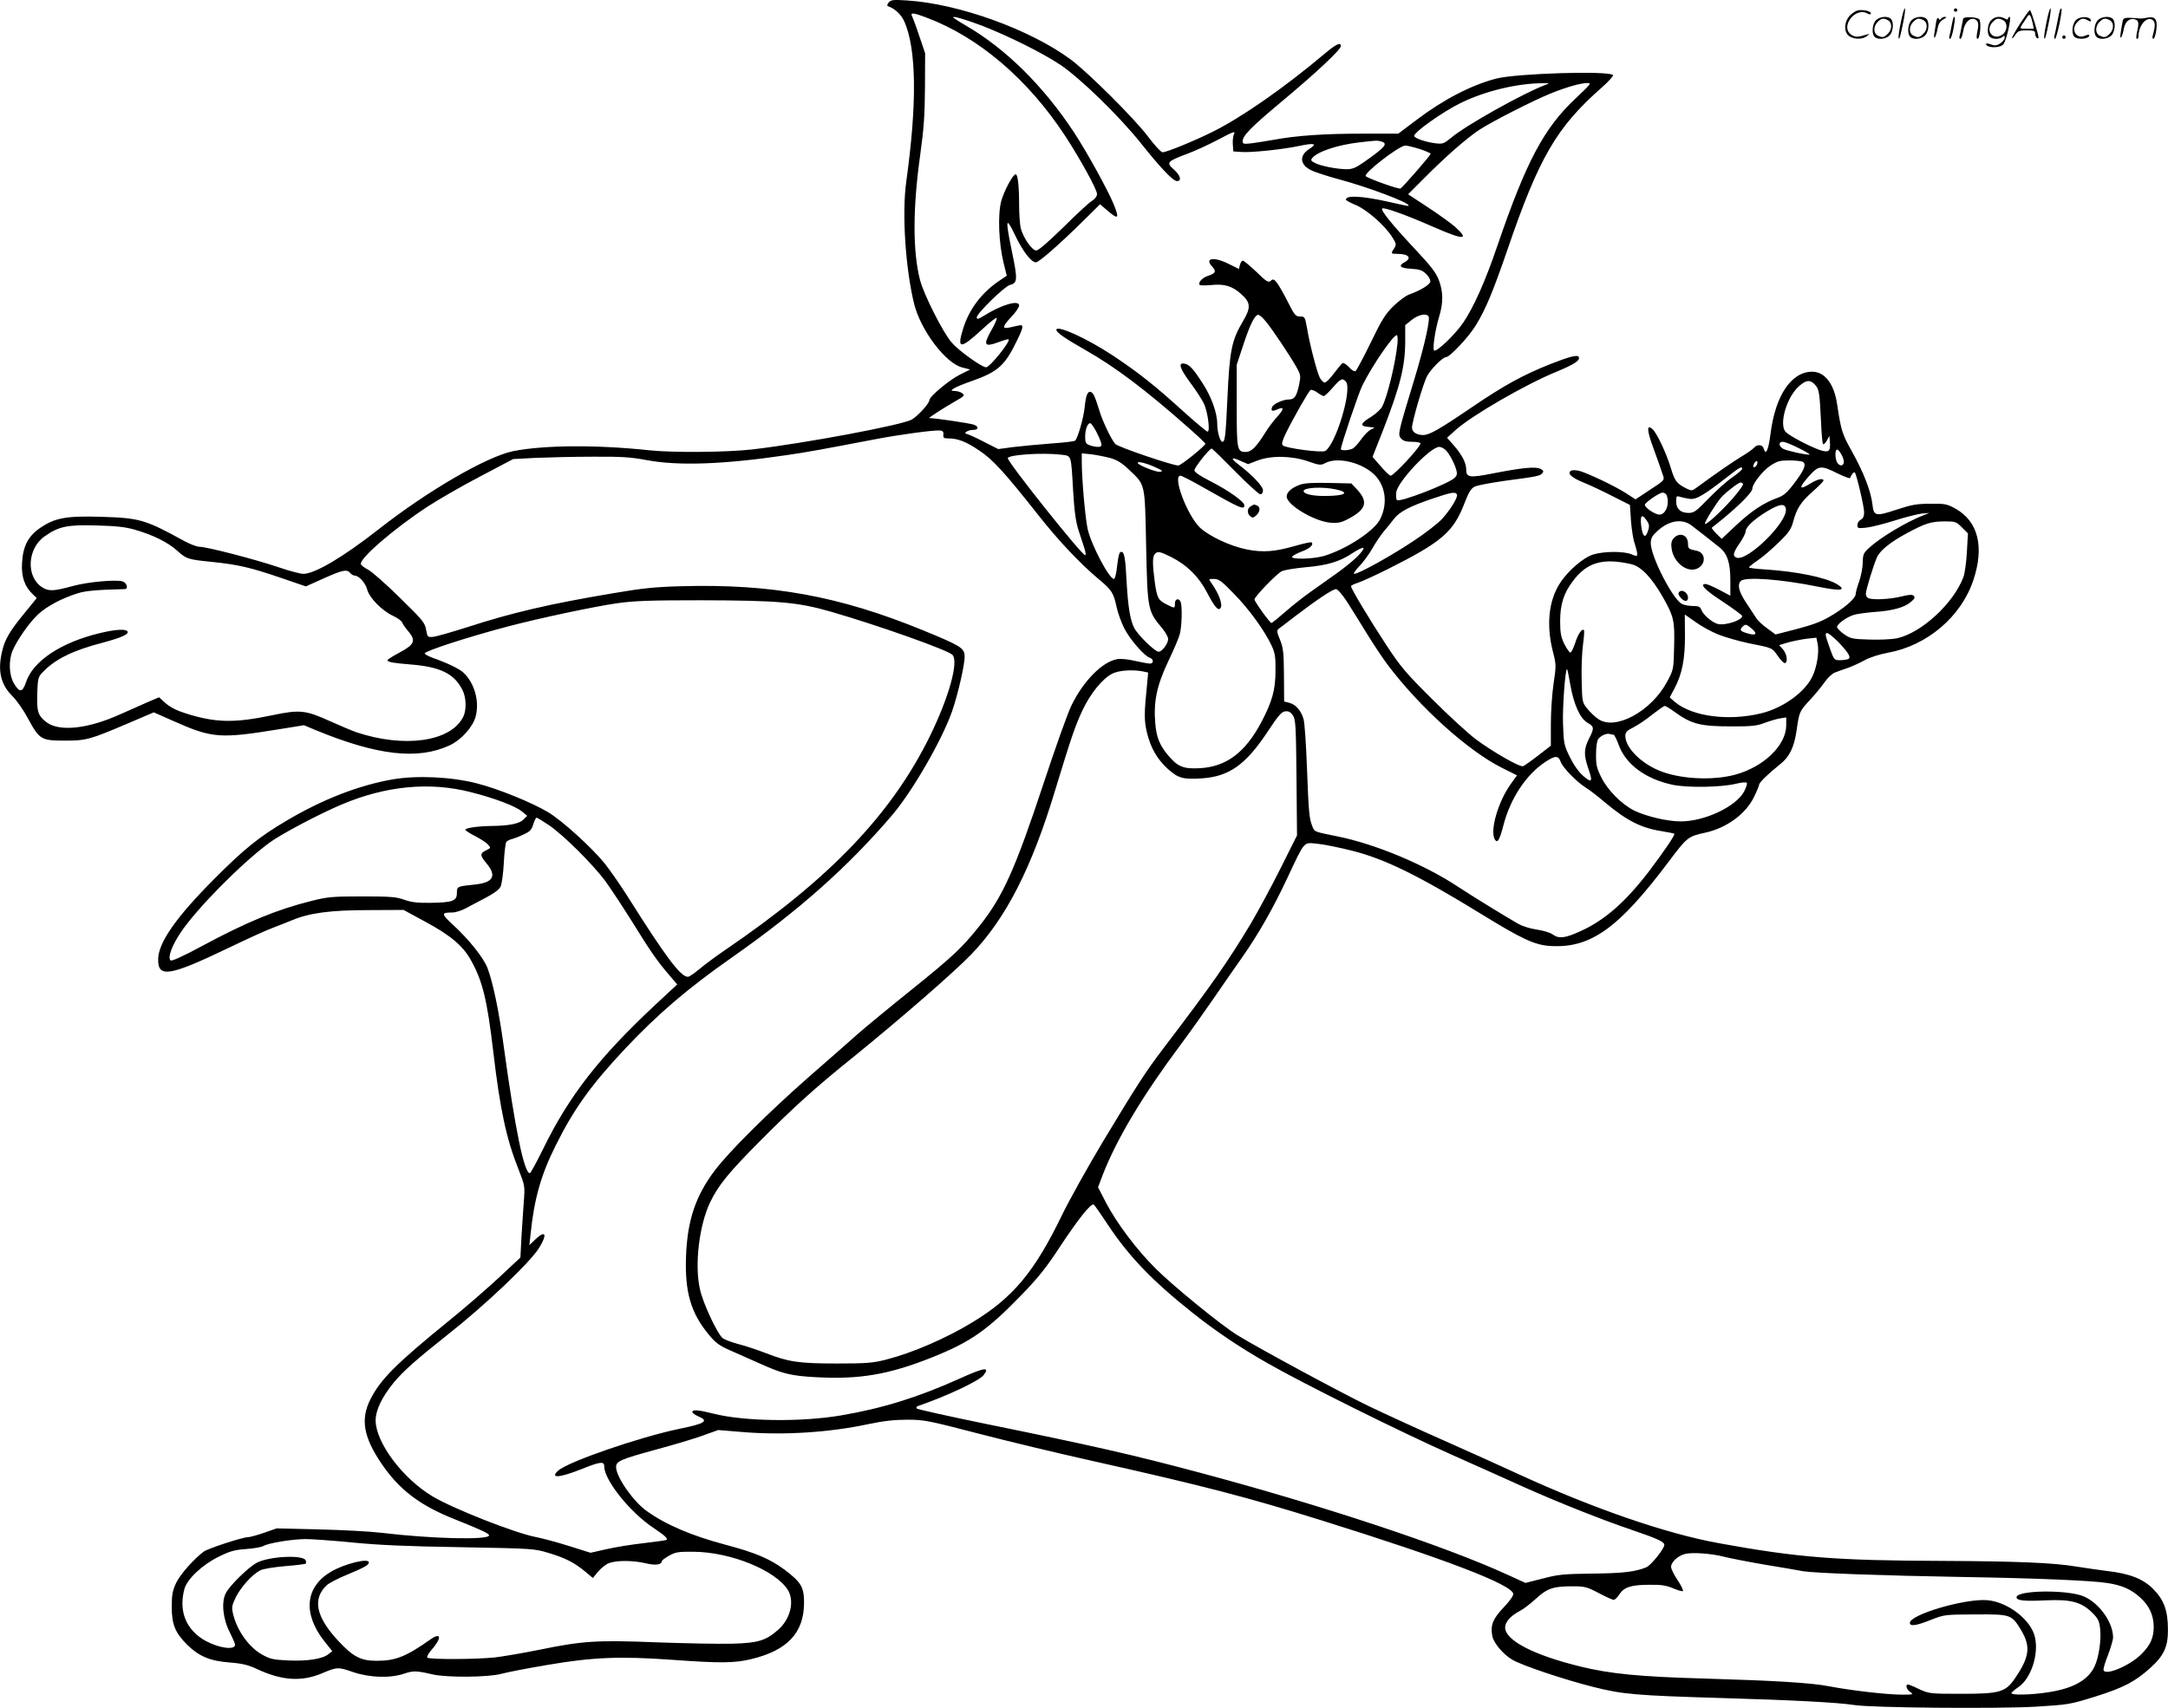 <svg version="1.0" xmlns="http://www.w3.org/2000/svg"
  viewBox="0 0 1280.251 1008.751"
 preserveAspectRatio="xMidYMid meet">
<g transform="translate(-0.191,1008.951) scale(0.1,-0.1)"
fill="#000000" stroke="none">
<path d="M5250 10075 c-9 -11 -11 -20 -5 -22 40 -13 79 -49 97 -90 72 -163 76
-482 12 -943 -27 -189 -5 -517 46 -725 39 -157 186 -351 284 -376 l47 -12 -60
-30 c-63 -31 -181 -130 -181 -151 0 -19 -66 -92 -103 -114 -51 -32 -633 -141
-942 -177 -147 -17 -473 -20 -610 -5 -308 33 -619 31 -802 -5 -156 -32 -502
-232 -793 -460 -210 -165 -379 -265 -447 -265 -18 0 -85 18 -149 40 -133 45
-421 120 -464 120 -16 0 -57 16 -92 35 -229 126 -262 135 -488 142 -207 6
-273 -6 -360 -65 -72 -49 -103 -109 -108 -209 -5 -80 16 -139 63 -183 l24 -23
-70 -86 c-89 -108 -119 -158 -135 -230 -27 -113 -8 -194 60 -262 25 -24 67
-84 93 -133 68 -125 78 -131 216 -131 129 0 147 5 375 102 l152 65 113 -50
c234 -104 276 -107 638 -48 l136 22 69 -29 c364 -150 604 -177 791 -90 67 31
136 107 153 168 25 89 -5 200 -72 262 -23 22 -93 56 -181 87 -26 10 -47 21
-47 26 0 14 251 96 490 159 185 49 515 119 650 138 102 14 192 17 490 17 461
-1 574 -11 774 -69 282 -82 684 -225 712 -253 39 -39 -21 -254 -136 -487 -227
-458 -589 -836 -1202 -1254 -59 -40 -130 -93 -158 -117 -29 -24 -58 -44 -66
-44 -43 0 -130 116 -355 473 -41 65 -102 153 -135 195 -74 92 -250 253 -335
304 -93 56 -291 137 -419 170 -150 39 -355 49 -500 24 -200 -35 -414 -118
-628 -245 -159 -94 -248 -165 -427 -345 -222 -223 -327 -373 -329 -470 -3
-114 64 -104 416 65 114 55 231 108 260 118 29 11 80 31 114 45 103 43 225 60
454 60 l205 1 129 -70 c150 -81 223 -143 270 -229 68 -122 95 -233 131 -541
40 -339 77 -512 148 -690 39 -100 39 -100 32 -195 -4 -52 -10 -147 -14 -211
l-6 -117 -125 -117 c-69 -64 -201 -179 -295 -255 -314 -255 -407 -348 -467
-468 -57 -115 -40 -218 63 -372 107 -159 228 -252 441 -336 152 -61 198 -82
198 -93 0 -29 -345 -20 -635 15 -66 8 -232 17 -370 20 l-250 6 -74 -26 c-41
-14 -84 -26 -96 -26 -31 0 -236 -67 -260 -85 -61 -46 -140 -136 -163 -185 -21
-45 -26 -70 -26 -140 0 -104 19 -153 90 -224 70 -69 134 -97 252 -106 77 -6
111 -15 162 -39 146 -68 262 -76 383 -25 90 38 95 38 182 8 100 -34 221 -38
303 -10 54 18 73 18 167 -4 85 -20 329 -18 407 3 37 10 161 34 275 53 263 45
424 52 732 30 292 -21 368 -20 469 4 214 51 312 156 312 334 0 91 -17 120
-115 194 -86 64 -173 101 -347 147 -206 55 -355 119 -469 201 -79 57 -179 201
-179 258 0 35 25 46 241 105 101 27 224 64 273 82 l89 32 159 -13 c234 -18
500 -1 728 48 91 19 154 26 230 26 99 0 124 -5 420 -82 173 -45 477 -118 675
-162 657 -147 917 -215 1352 -351 727 -227 1121 -378 1131 -433 2 -11 -20 -42
-56 -80 -64 -67 -80 -106 -68 -169 8 -42 65 -110 119 -141 58 -34 308 -118
480 -161 170 -43 250 -50 757 -65 412 -12 684 -26 780 -41 103 -17 848 -23
1074 -10 193 12 201 13 352 60 168 53 234 88 324 169 80 72 105 125 104 227 0
112 -24 176 -88 240 -60 60 -140 91 -276 106 -47 6 -128 18 -180 26 -131 22
-349 31 -785 33 -634 2 -859 20 -1325 105 -309 56 -741 205 -1180 407 -102 47
-304 138 -448 202 -145 64 -343 155 -439 201 -167 81 -636 334 -772 417 -94
57 -386 295 -486 396 -112 111 -229 268 -291 386 l-48 93 28 74 c82 210 233
464 456 763 54 72 142 196 197 276 55 80 131 190 170 245 93 132 181 285 269
473 103 219 92 206 174 198 37 -3 130 -22 205 -41 194 -48 398 -149 767 -376
239 -147 314 -182 407 -187 236 -14 402 105 699 501 106 141 112 146 212 168
129 28 243 112 291 214 16 33 29 65 29 70 0 12 53 64 122 119 57 44 84 100 99
200 16 112 17 114 77 179 32 34 72 83 89 108 18 25 45 51 60 56 15 6 51 19 78
28 28 10 73 31 100 46 29 16 86 34 135 43 232 42 433 213 505 429 66 198 28
348 -107 423 -49 27 -61 29 -148 28 -79 0 -111 -6 -193 -33 -130 -43 -140 -41
-148 29 -9 79 -52 189 -120 311 -59 106 -65 123 -89 284 -18 119 -74 190 -148
189 -123 -1 -217 -142 -245 -368 -12 -95 -28 -130 -40 -86 -6 24 -39 27 -57 5
-7 -8 -40 -32 -74 -52 -53 -32 -160 -106 -263 -182 -30 -22 -31 -22 -64 -6
-56 28 -68 45 -90 119 -27 89 -82 206 -108 230 -36 33 -35 -4 4 -110 20 -54
43 -119 51 -144 17 -51 27 -39 -88 -115 l-68 -45 -57 37 c-66 42 -221 116
-274 131 -21 5 -42 6 -50 1 -25 -15 3 -41 75 -70 37 -15 114 -51 170 -80 l103
-52 6 -92 c4 -51 13 -112 22 -136 8 -24 15 -52 15 -61 0 -15 -3 -16 -35 -2
-45 18 -158 18 -223 -1 -60 -18 -153 -98 -200 -173 -65 -102 -79 -243 -41
-397 21 -81 21 -87 5 -194 -9 -60 -16 -167 -16 -238 l0 -128 -75 -58 c-41 -32
-81 -60 -89 -63 -19 -7 -178 84 -279 159 -45 34 -161 140 -258 237 -156 155
-187 192 -271 320 -101 154 -208 332 -208 347 0 4 19 14 43 21 23 8 100 43
172 79 323 162 390 220 456 393 24 62 37 84 59 95 15 8 97 23 181 35 189 25
205 28 219 45 9 11 6 16 -11 25 -27 15 -109 7 -282 -27 -139 -27 -157 -24
-157 24 0 38 -24 84 -70 138 l-43 49 51 46 c98 87 410 268 598 345 104 43 140
67 128 87 -8 13 -55 1 -167 -43 -163 -65 -274 -126 -462 -254 -199 -135 -252
-165 -290 -165 -38 0 -65 18 -65 43 0 35 65 258 88 303 21 41 93 114 113 114
22 0 132 117 174 185 58 93 102 198 187 445 187 548 291 727 558 962 41 36 71
70 67 74 -26 27 -572 10 -691 -21 -147 -39 -308 -122 -467 -242 l-110 -83
-212 0 c-222 0 -387 -11 -522 -36 -44 -8 -104 -17 -132 -21 -47 -5 -53 -4 -53
12 0 33 48 82 232 236 203 169 348 306 348 326 0 25 -27 13 -95 -44 -237 -200
-488 -375 -660 -461 -113 -56 -274 -122 -298 -122 -9 0 -48 42 -86 93 -78 104
-351 376 -455 454 -240 178 -663 331 -971 350 -79 5 -92 3 -105 -12z m222 -89
c310 -116 602 -366 821 -701 90 -138 187 -315 187 -341 0 -14 -12 -30 -31 -42
-17 -10 -93 -80 -169 -156 -90 -88 -146 -136 -159 -136 -24 0 -75 72 -91 130
-5 19 -10 82 -10 140 0 112 -8 180 -20 180 -17 0 -70 -100 -86 -160 -21 -81
-14 -247 14 -362 l19 -77 -53 -36 c-99 -69 -171 -166 -205 -278 -38 -122 -16
-122 116 0 44 41 81 70 83 64 2 -6 -13 -40 -34 -76 -47 -84 -39 -97 43 -67 31
12 59 20 61 17 12 -12 -111 -165 -133 -165 -25 0 -162 98 -203 146 -51 58
-165 284 -187 369 -44 170 -43 427 1 740 21 152 27 231 28 395 l1 205 -34 100
c-18 55 -38 108 -43 118 -12 24 7 22 84 -7z m328 -48 c155 -60 358 -161 463
-231 118 -79 348 -303 475 -462 117 -147 191 -225 214 -225 30 0 21 34 -19 69
-45 40 -40 47 77 91 47 17 131 56 188 86 82 44 101 51 92 34 -6 -11 -10 -40
-8 -63 l3 -42 45 -3 c57 -5 239 14 336 34 99 21 118 16 68 -16 -64 -41 -56
-97 19 -130 23 -10 94 -33 157 -50 169 -45 410 -136 410 -154 0 -5 0 -5 -125
23 -155 34 -245 38 -245 11 0 -4 25 -18 57 -31 64 -26 171 -119 215 -188 26
-41 27 -46 13 -68 -21 -31 -20 -33 19 -33 67 0 88 -25 41 -50 -39 -21 -24 -35
41 -38 48 -3 64 -8 87 -30 16 -15 27 -35 25 -46 -3 -19 -58 -52 -127 -77 -19
-7 -60 -38 -91 -68 -48 -47 -69 -81 -134 -216 -43 -88 -83 -163 -89 -167 -7
-4 -23 5 -39 23 -16 17 -33 27 -38 24 -6 -4 -28 -31 -51 -61 -22 -30 -46 -54
-54 -54 -8 0 -21 13 -29 28 -17 33 -60 197 -76 295 -12 65 -13 67 -41 67 -26
0 -33 8 -73 88 -24 48 -53 98 -64 112 -17 21 -22 23 -36 11 -14 -12 -25 -6
-85 53 -38 36 -74 66 -80 66 -6 0 -13 -11 -17 -25 l-6 -24 -59 29 c-88 45
-147 36 -99 -15 26 -28 21 -40 -25 -55 -34 -11 -61 -41 -48 -54 4 -3 34 -3 68
0 77 8 124 -6 176 -53 57 -51 59 -80 11 -161 -67 -113 -79 -171 -92 -457 -10
-219 -14 -255 -29 -255 -14 0 -31 58 -31 105 0 67 -35 163 -89 245 -54 83 -76
107 -106 112 -37 6 -26 -29 36 -113 34 -45 71 -103 82 -127 22 -51 36 -162 20
-162 -6 0 -68 52 -138 115 -174 158 -267 232 -422 335 -151 100 -333 183 -333
151 0 -15 53 -52 175 -121 172 -98 347 -229 603 -455 56 -49 102 -93 102 -96
0 -13 -144 -129 -160 -129 -35 0 -357 110 -372 127 -24 27 -74 132 -93 194
-27 87 -36 107 -51 113 -19 7 -30 -19 -37 -91 -6 -61 -40 -180 -56 -196 -5 -5
-69 -12 -142 -17 -74 -6 -174 -15 -223 -21 l-89 -12 -81 41 c-44 23 -90 44
-101 47 -16 5 -17 8 -5 15 8 6 25 10 37 10 34 0 37 19 6 31 -21 8 -228 39
-263 39 -9 0 81 58 149 97 58 33 62 37 45 50 -10 7 -29 13 -43 13 -24 1 -25 2
-8 14 10 8 59 28 108 45 153 54 195 91 265 236 41 83 43 99 12 92 -13 -3 -38
-8 -55 -12 -46 -10 -42 6 12 64 25 26 45 56 45 66 0 35 -103 5 -207 -60 -36
-22 -43 -23 -43 -10 0 23 164 183 195 191 45 11 47 31 15 186 -42 203 -40 225
14 113 45 -96 97 -165 125 -165 18 0 136 103 283 248 l96 95 43 -37 c67 -57
73 -49 35 43 -40 93 -153 297 -230 416 -181 275 -404 496 -638 632 -43 25 -78
48 -78 50 0 9 69 -11 170 -49z m3325 -351 c-131 -50 -462 -235 -551 -309 -45
-37 -52 -40 -94 -35 -59 7 -122 29 -127 43 -6 19 165 141 272 194 144 71 333
117 485 118 44 0 45 0 15 -11z m182 -78 c-187 -175 -292 -372 -462 -869 -72
-212 -140 -364 -203 -457 -49 -72 -162 -179 -172 -163 -9 15 7 121 30 198 25
82 25 147 -1 216 -16 43 -45 82 -140 183 -136 145 -205 230 -195 241 10 9 139
-37 303 -109 180 -79 216 -79 126 2 -27 23 -99 75 -162 116 l-114 75 99 99
c120 121 245 231 322 282 73 48 324 176 427 217 94 37 169 58 209 59 28 1 23
-5 -67 -90z m-1149 -255 c43 -12 25 -33 -103 -123 -46 -32 -67 -41 -100 -41
-57 0 -154 19 -188 37 -24 12 -26 17 -16 29 32 39 151 78 281 93 100 11 100
12 126 5z m226 -44 c36 -12 66 -25 66 -29 0 -9 -162 -195 -178 -205 -9 -6
-191 59 -205 73 -16 16 198 181 234 181 9 0 47 -9 83 -20z m-908 -1018 c40
-48 143 -203 180 -268 28 -50 28 -54 17 -109 -15 -67 -27 -85 -60 -85 -34 0
-92 -26 -99 -45 -9 -23 0 -27 30 -14 42 19 42 3 0 -43 -22 -24 -55 -68 -73
-98 -50 -80 -80 -110 -112 -110 -52 0 -54 12 -54 274 l0 241 38 115 c40 122
69 180 89 180 7 0 27 -17 44 -38z m964 19 c0 -48 -36 -198 -91 -378 -92 -303
-94 -311 -73 -334 12 -14 31 -19 66 -19 26 0 48 -4 48 -10 0 -20 -157 -190
-176 -190 -6 0 -33 25 -59 56 l-48 55 62 157 c102 263 131 379 131 527 l0 94
37 30 c45 37 103 44 103 12z m-186 -153 c-12 -116 -59 -310 -90 -370 -8 -16
-37 -42 -63 -59 -67 -40 -71 -57 -18 -61 41 -4 42 -4 15 -15 -14 -7 -40 -32
-57 -57 -18 -25 -40 -50 -51 -56 -21 -11 -70 -14 -70 -3 0 21 106 336 128 378
60 120 181 295 202 295 5 0 7 -24 4 -52z m-304 -223 c38 -46 -59 -369 -122
-409 -20 -12 -234 16 -251 33 -8 8 -3 27 17 69 44 91 136 251 147 258 6 3 24
-3 40 -15 15 -11 33 -21 38 -21 5 0 29 22 53 50 46 53 58 59 78 35z m2769 -17
c25 -26 28 -46 36 -212 3 -71 8 -133 12 -139 3 -5 13 3 22 19 l16 29 3 -39 c4
-52 -7 -61 -55 -46 -61 20 -186 86 -207 109 -40 45 7 207 80 270 41 37 66 39
93 9z m-4245 -275 c40 -80 41 -93 12 -93 -13 0 -36 4 -50 10 -22 8 -26 16 -26
50 0 43 14 80 30 80 5 0 20 -21 34 -47z m-901 -20 c-2 -20 2 -23 30 -23 55 0
104 -19 181 -71 81 -54 148 -127 351 -384 118 -150 249 -288 358 -379 73 -60
85 -80 102 -159 7 -35 28 -93 45 -127 33 -66 119 -165 151 -175 24 -8 25 -35
2 -35 -10 0 -50 7 -89 16 -42 10 -85 14 -106 10 -87 -16 -197 -127 -268 -271
-22 -44 -95 -249 -163 -455 -170 -514 -242 -674 -379 -847 -106 -133 -156
-180 -403 -379 -132 -106 -274 -223 -317 -261 -42 -37 -174 -154 -295 -259
-234 -206 -466 -436 -551 -549 -113 -150 -161 -294 -169 -505 -8 -211 28 -335
134 -463 39 -48 62 -65 123 -92 41 -18 121 -54 178 -79 135 -61 185 -73 333
-81 255 -14 428 15 682 116 231 92 329 161 534 373 95 98 145 160 227 286 107
162 181 254 197 245 4 -3 41 -56 82 -118 125 -188 262 -332 503 -523 134 -107
282 -206 444 -298 214 -122 779 -403 1085 -539 154 -69 350 -156 435 -195 205
-91 451 -189 631 -250 152 -52 189 -69 189 -88 0 -22 -80 -122 -107 -132 -66
-27 -139 -35 -318 -37 -170 -2 -201 -5 -292 -29 l-103 -26 -112 51 c-371 170
-1098 410 -1818 602 -390 104 -618 156 -1265 288 -214 44 -394 84 -399 89 -6
6 -2 12 10 16 166 57 357 147 384 181 40 51 5 46 -141 -20 -243 -110 -459
-177 -703 -218 -237 -40 -572 -35 -752 11 -86 22 -124 25 -124 9 0 -5 16 -17
35 -25 65 -27 42 -43 -112 -74 -235 -49 -657 -194 -715 -247 -51 -46 6 -43
132 7 117 47 140 50 140 18 0 -81 153 -272 292 -364 66 -44 84 -61 76 -70 -3
-2 -63 -11 -134 -19 -71 -8 -171 -24 -222 -36 l-93 -21 -127 40 c-70 22 -156
45 -191 52 -119 21 -488 166 -613 240 -178 106 -337 318 -338 450 0 60 37 137
106 222 56 68 136 139 318 283 220 173 482 422 539 510 53 84 42 113 -21 53
l-34 -33 7 65 c21 207 62 353 150 527 106 213 209 356 407 567 195 207 370
357 633 541 395 277 688 538 946 841 119 140 291 438 352 609 36 103 79 291
75 333 -4 45 -25 58 -244 148 -495 203 -896 276 -1429 261 -154 -4 -230 -12
-400 -41 -376 -63 -600 -115 -867 -202 -92 -29 -182 -55 -199 -56 -32 -3 -33
-1 -41 42 -7 41 -19 57 -156 190 -81 80 -165 154 -187 165 -21 11 -40 25 -42
32 -11 32 194 209 392 339 61 40 199 120 308 177 l199 105 131 7 c73 3 224 7
337 7 171 1 224 -2 320 -20 186 -35 452 -26 825 29 131 19 205 33 530 95 142
27 335 53 375 51 20 -2 24 -7 23 -24z m5048 -79 c39 -19 69 -37 67 -39 -6 -6
-132 21 -155 33 -29 16 -30 42 -3 42 11 0 52 -16 91 -36z m-2081 -14 c22 -22
54 -83 63 -121 5 -18 1 -31 -11 -42 -41 -37 -327 -147 -341 -131 -5 5 -6 26
-4 46 9 64 202 268 254 268 11 0 28 -9 39 -20z m-1244 -125 c73 -74 140 -135
148 -135 10 0 16 9 16 24 0 23 -63 90 -142 150 -51 39 -48 49 8 24 l46 -20 55
21 c81 31 201 29 298 -4 69 -24 76 -25 104 -10 69 35 200 7 279 -60 75 -65 93
-176 43 -274 -36 -69 -200 -176 -330 -215 -64 -19 -195 -22 -189 -5 2 6 28 20
57 31 48 18 72 40 58 54 -3 3 -45 -6 -94 -20 -121 -35 -191 -41 -288 -22 -97
19 -226 80 -278 130 -76 75 -163 306 -114 306 7 0 69 -32 137 -71 215 -122
240 -133 240 -104 0 21 -92 87 -200 142 -63 32 -95 54 -95 65 0 16 89 128 102
128 4 0 66 -61 139 -135z m3594 58 c0 -28 -25 -30 -40 -4 -11 22 -13 64 -3 74
10 10 43 -44 43 -70z m-4622 41 c63 -8 58 5 71 -214 7 -121 16 -182 31 -230
12 -36 28 -84 35 -107 8 -24 10 -43 5 -43 -20 0 -463 556 -457 574 7 20 205
33 315 20z m291 -20 c39 -11 68 -29 107 -66 101 -96 96 -74 104 -452 8 -381 9
-385 97 -490 18 -22 33 -49 33 -61 0 -27 -36 -75 -56 -75 -22 0 -123 99 -144
140 -24 46 -37 127 -45 270 -7 143 -14 180 -31 180 -13 0 -17 -15 -29 -112 -4
-27 -10 -48 -15 -48 -28 0 -134 201 -155 294 -14 61 -35 294 -35 400 l0 48 58
-6 c31 -4 81 -14 111 -22z m3818 -39 c-4 -8 -11 -15 -17 -15 -7 0 -7 6 0 21
13 23 26 19 17 -6z m272 16 c21 -14 7 -49 -52 -126 -43 -57 -62 -73 -101 -87
-78 -28 -154 -78 -243 -162 l-84 -79 -32 31 c-17 17 -29 33 -26 35 135 105
239 205 239 231 0 27 61 105 105 134 42 28 57 32 114 32 36 0 72 -4 80 -9z
m-3821 -33 c40 -18 43 -22 24 -25 -22 -4 -132 40 -132 53 0 11 58 -4 108 -28z
m3462 -8 c0 -5 -26 -27 -57 -49 -32 -21 -95 -78 -141 -125 -74 -77 -87 -86
-119 -86 -47 0 -73 24 -73 68 0 31 2 34 23 27 12 -4 38 -9 57 -12 38 -5 82 20
225 132 70 55 85 63 85 45z m562 -26 c40 -20 74 -32 75 -28 7 20 22 38 28 33
10 -11 55 -201 55 -235 0 -23 -6 -37 -20 -44 -11 -6 -20 -20 -20 -32 0 -19 4
-20 53 -15 28 3 104 22 167 42 63 20 135 38 160 41 l45 4 -35 -14 c-100 -39
-249 -128 -318 -190 -36 -33 -39 -40 -40 -88 0 -29 -10 -80 -21 -112 -12 -33
-21 -67 -21 -76 0 -21 -51 -69 -121 -113 -76 -48 -117 -64 -243 -97 l-109 -28
-49 36 c-27 19 -57 47 -65 61 -9 14 -36 55 -60 91 -43 65 -53 106 -31 128 26
26 237 11 457 -34 133 -27 171 -22 111 15 -66 40 -238 75 -422 87 -54 3 -98 9
-98 12 0 4 24 23 52 42 29 19 84 67 123 105 59 57 74 79 85 120 22 82 46 119
115 180 36 32 65 61 65 66 0 16 -35 9 -75 -16 -71 -44 -74 -29 -9 44 56 62 70
63 166 15z m-557 -63 c3 -6 -26 -45 -64 -89 -70 -79 -161 -161 -161 -145 0 15
70 126 98 157 30 32 101 86 113 86 4 0 10 -4 14 -9z m-1690 -61 c9 -14 -33
-84 -85 -143 -24 -27 -102 -88 -176 -136 -129 -86 -319 -191 -345 -191 -7 0 5
19 28 43 23 23 58 71 79 107 20 36 51 81 68 101 17 20 44 53 59 73 34 44 94
75 230 121 109 37 132 41 142 25z m1239 -6 c19 -49 -5 -114 -42 -114 -30 0
-95 47 -86 61 12 19 87 69 104 69 10 0 21 -7 24 -16z m704 -81 c11 -77 -228
-312 -292 -287 -24 9 -20 29 19 85 19 28 35 59 35 69 0 26 50 73 128 120 73
44 105 48 110 13z m-824 -65 c19 -26 20 -37 6 -74 -15 -37 -29 -20 -37 44 -6
57 5 68 31 30z m264 -30 c17 -13 54 -42 84 -65 29 -23 66 -52 82 -65 47 -36
66 -90 66 -195 l0 -92 -66 35 c-36 19 -72 34 -80 34 -38 0 -4 -36 101 -104 63
-42 115 -80 115 -85 0 -25 -101 -58 -144 -47 -32 8 -86 53 -97 83 -7 19 -16
23 -48 23 -22 0 -52 5 -66 12 -53 24 -184 278 -185 359 0 27 8 43 33 66 68 67
148 82 205 41z m1599 -13 l36 -36 -6 -107 c-3 -59 -12 -126 -20 -149 -58 -157
-249 -333 -395 -364 -31 -6 -103 -9 -162 -7 -99 3 -110 5 -149 32 -22 16 -41
35 -41 42 0 18 57 59 100 72 19 6 74 13 122 17 106 7 178 27 215 60 21 18 25
26 16 35 -8 9 -26 8 -75 -4 -65 -16 -163 -21 -192 -10 -9 3 -16 15 -16 26 0
21 42 160 65 214 17 41 80 92 179 145 108 58 140 68 220 69 65 0 70 -2 103
-35z m-10789 -14 c110 -32 192 -73 249 -123 57 -51 63 -53 213 -68 152 -16
226 -34 396 -92 l152 -52 105 47 c112 50 137 56 157 32 7 -8 18 -15 25 -15 26
0 65 -43 75 -82 14 -51 87 -125 153 -156 26 -12 51 -30 54 -40 4 -9 19 -32 35
-50 48 -56 38 -80 -53 -128 -38 -20 -69 -40 -69 -44 0 -11 36 -17 135 -25 177
-14 258 -54 307 -149 24 -46 26 -122 4 -163 -75 -145 -348 -183 -631 -88 -28
10 -99 40 -159 67 -139 63 -175 67 -336 33 -225 -47 -335 -45 -512 11 -54 17
-92 37 -118 60 l-39 35 -68 -29 c-37 -17 -109 -48 -160 -71 -192 -87 -361
-105 -437 -47 -50 38 -58 64 -54 173 3 86 5 94 33 123 72 76 177 128 355 174
108 29 155 50 145 66 -10 16 -73 12 -164 -10 -229 -55 -395 -165 -436 -291
-20 -61 -39 -62 -72 -4 -28 49 -31 134 -7 191 26 62 99 167 151 215 50 47 140
95 233 124 46 15 115 21 278 25 24 0 13 39 -14 46 -44 11 -204 -4 -289 -27
-117 -32 -145 -33 -183 -9 -98 61 -90 230 14 302 82 58 133 69 304 64 118 -3
172 -9 228 -25z m7221 -157 c-23 -24 -78 -68 -121 -99 -43 -30 -113 -80 -155
-110 -43 -30 -111 -84 -152 -120 -41 -36 -77 -65 -81 -65 -9 0 -100 126 -100
139 0 16 129 150 160 166 15 8 78 18 141 24 130 11 205 34 280 85 29 19 57 33
62 29 5 -3 -10 -25 -34 -49z m-1100 -5 c91 -46 162 -115 210 -208 46 -88 68
-113 81 -92 13 22 -11 86 -56 149 -16 22 -16 22 17 22 28 0 45 -12 118 -88 89
-90 184 -222 223 -308 19 -40 23 -66 22 -144 0 -115 -19 -182 -82 -303 -96
-182 -208 -267 -367 -275 -97 -5 -130 9 -190 82 -46 57 -64 101 -71 183 -11
127 9 223 75 363 33 69 65 143 70 165 12 43 15 164 5 189 -10 25 -34 19 -34
-9 0 -30 -1 -30 -50 -5 -49 25 -56 38 -69 133 -14 102 -14 150 1 165 17 17 28
15 97 -19z m2713 -41 c59 -12 121 -77 187 -191 68 -120 73 -143 69 -297 -3
-135 -3 -135 -42 -208 -93 -174 -305 -289 -405 -220 -19 12 -48 40 -65 61 -31
38 -31 40 -34 170 -2 72 2 167 8 210 6 43 9 82 5 85 -11 11 -35 -24 -52 -78
-10 -30 -22 -55 -28 -55 -5 0 -21 23 -35 50 -20 41 -25 65 -25 135 0 100 21
166 75 237 83 111 175 138 342 101z m-1674 -225 c27 -43 80 -127 117 -188 37
-60 92 -143 122 -183 189 -250 473 -507 675 -608 l88 -44 -35 -49 c-77 -106
-127 -281 -95 -331 15 -23 27 -3 50 85 41 159 134 299 247 374 59 39 78 39 91
1 13 -35 92 -117 149 -153 23 -14 74 -54 114 -88 128 -107 212 -150 335 -169
38 -6 70 -13 73 -15 6 -7 -60 -103 -148 -220 -139 -182 -263 -291 -405 -355
-91 -42 -128 -46 -163 -21 -16 12 -56 24 -96 30 -41 6 -86 20 -115 37 -78 45
-273 165 -347 214 -202 134 -493 255 -718 300 -134 27 -133 26 -145 58 -19 47
-22 82 -32 342 -5 140 -14 271 -20 291 -14 51 -46 87 -83 97 l-32 8 -1 155
c-1 134 -4 161 -23 209 -19 45 -20 56 -9 65 8 5 51 39 97 74 127 97 223 161
242 161 10 0 37 -31 67 -77z m2193 -192 c41 -16 121 -39 179 -51 142 -28 136
-26 171 -76 17 -25 36 -43 42 -41 19 7 10 57 -14 83 l-21 23 53 16 c30 8 79
18 110 22 l57 6 7 -33 c11 -49 -3 -139 -31 -197 -44 -92 -173 -185 -299 -216
-194 -48 -409 -20 -512 66 l-31 27 28 53 c45 84 63 175 62 315 l-1 122 63 -44
c34 -25 96 -59 137 -75z m196 35 c36 -31 24 -43 -27 -27 -42 12 -47 20 -28 39
17 17 23 15 55 -12z m510 -78 c63 -66 79 -94 57 -102 -9 -3 -30 -6 -48 -6 -31
0 -34 3 -54 58 -33 93 -35 102 -20 102 8 0 37 -24 65 -52z m-1582 -253 c21
-118 57 -198 101 -224 41 -24 41 -32 9 -95 -30 -60 -31 -95 -5 -172 29 -82 23
-92 -27 -49 -27 23 -56 63 -80 111 -35 72 -37 81 -41 196 -4 103 14 336 24
325 2 -2 11 -44 19 -92z m-2525 79 l32 -7 -6 -66 c-18 -172 -18 -217 -2 -285
22 -92 59 -158 123 -217 62 -56 90 -64 201 -57 163 11 260 80 391 278 62 94
81 116 103 118 20 2 31 -4 45 -24 16 -26 18 -60 21 -369 l3 -340 -95 -190
c-52 -104 -132 -253 -178 -331 -138 -229 -227 -357 -517 -738 -104 -137 -154
-214 -357 -551 -89 -149 -198 -344 -242 -435 -161 -332 -288 -485 -525 -629
-157 -96 -356 -182 -512 -222 -79 -20 -115 -23 -290 -23 -226 0 -286 9 -420
61 -49 19 -123 44 -164 54 -41 11 -83 27 -93 36 -33 30 -116 208 -133 289 -32
142 -5 373 59 509 48 102 111 179 296 365 201 202 322 312 552 497 281 228
596 502 696 606 205 213 357 511 496 973 94 308 116 374 161 470 47 98 116
184 174 214 37 20 119 26 181 14z m3139 -238 c102 -74 153 -87 342 -87 116 0
146 3 195 22 33 12 74 24 92 26 l32 5 0 -46 c0 -118 -132 -246 -301 -292 -137
-37 -334 -26 -454 26 -108 46 -195 136 -195 202 0 23 8 32 49 52 27 14 77 48
111 76 35 27 68 50 73 50 5 0 30 -15 56 -34z m-359 -136 c5 0 19 -28 31 -61
42 -115 159 -201 319 -235 88 -18 283 -15 372 6 32 8 61 11 65 6 4 -4 -3 -27
-16 -52 -48 -89 -234 -177 -376 -176 -78 0 -203 30 -273 64 -74 37 -157 121
-194 196 -28 57 -32 75 -31 139 0 45 6 80 14 89 17 20 50 34 67 28 8 -2 18 -4
22 -4z m-6749 -339 c139 -35 264 -82 304 -115 l30 -25 -22 -22 c-24 -25 -86
-37 -189 -38 -81 -1 -154 -12 -154 -22 0 -5 26 -22 58 -38 31 -16 65 -38 75
-49 18 -20 18 -21 -9 -34 -39 -19 -39 -30 1 -78 62 -74 40 -114 -70 -125 -104
-11 -105 -11 -105 -50 0 -47 -25 -56 -155 -58 -78 -1 -112 3 -155 18 -48 17
-80 20 -250 20 -178 0 -204 -3 -300 -27 -207 -52 -378 -123 -643 -265 -120
-65 -182 -92 -188 -86 -18 18 8 87 60 165 95 141 352 402 521 528 66 50 299
173 430 228 260 110 519 135 761 73z m459 -193 c85 -56 264 -234 339 -336 33
-46 104 -154 158 -240 106 -172 146 -229 217 -312 l47 -55 -128 -119 c-332
-310 -511 -539 -664 -853 -39 -79 -74 -143 -78 -143 -34 0 -87 257 -156 760
-28 204 -62 365 -94 451 -24 62 -108 168 -209 261 -65 60 -65 68 2 68 18 0 52
11 77 24 24 13 78 41 119 63 49 26 80 48 88 66 7 15 16 78 19 140 3 62 10 117
15 124 5 6 20 14 35 17 14 4 45 16 69 28 36 16 46 28 55 59 7 21 15 39 19 39
4 0 36 -19 70 -42z m-1160 -4239 c151 -15 320 -23 640 -28 435 -8 435 -8 525
-35 98 -30 149 -56 215 -111 l43 -36 30 37 c17 20 45 43 63 50 43 18 142 18
219 0 57 -14 95 -9 95 13 0 4 19 18 43 32 38 21 53 24 147 23 217 -2 480 -109
554 -225 41 -66 16 -172 -57 -236 -73 -64 -118 -78 -272 -82 -77 -2 -277 2
-445 8 -353 14 -436 9 -694 -44 -94 -19 -211 -39 -261 -45 -114 -12 -392 -13
-400 -1 -3 6 7 25 23 43 66 75 60 111 -9 61 -141 -99 -202 -123 -313 -123 -93
0 -138 23 -225 116 -134 143 -156 250 -69 331 13 12 68 41 123 63 102 43 125
56 125 71 0 28 -144 -8 -224 -55 -152 -90 -167 -246 -40 -409 l48 -60 -23 -18
c-34 -28 -125 -42 -236 -37 -88 4 -108 8 -154 34 -77 42 -147 138 -172 237
-10 43 -9 51 15 102 30 60 97 135 144 159 17 9 78 19 147 25 64 5 119 12 122
15 3 3 3 11 0 19 -13 34 -212 25 -287 -13 -49 -25 -162 -135 -185 -181 -27
-52 -17 -152 23 -229 17 -35 32 -68 32 -75 0 -33 -93 -21 -173 22 -116 64
-162 175 -126 308 16 58 106 143 203 190 64 32 92 40 159 45 45 3 92 11 104
18 32 18 167 40 248 41 39 0 162 -9 275 -20z m8101 -84 c31 -8 137 -29 235
-46 99 -16 204 -34 234 -40 68 -11 471 -26 945 -34 428 -7 764 -21 854 -36 84
-13 138 -37 191 -85 54 -49 79 -104 80 -172 0 -66 -19 -109 -73 -163 -67 -67
-210 -128 -223 -95 -3 7 9 48 26 90 16 42 30 89 30 104 0 89 -81 202 -172 242
-94 41 -398 38 -398 -5 0 -19 43 -24 170 -18 148 7 211 -9 274 -70 36 -35 44
-50 49 -92 9 -69 -7 -176 -33 -230 -39 -80 -127 -129 -274 -151 -103 -16 -216
-18 -216 -5 0 4 18 20 40 35 74 49 122 191 99 294 -21 102 -160 210 -282 220
-130 11 -457 -85 -457 -134 0 -22 38 -17 125 18 79 31 82 31 262 32 209 1 214
0 270 -93 58 -97 50 -159 -38 -287 -54 -79 -89 -89 -314 -89 -186 0 -191 1
-249 27 -32 16 -62 28 -67 28 -17 0 -9 -29 13 -44 21 -15 19 -16 -47 -16 -89
0 -299 24 -435 50 -105 20 -316 33 -730 45 -389 11 -559 28 -735 71 -278 68
-445 155 -445 231 0 33 34 70 88 98 19 9 60 41 92 70 68 63 104 75 216 75 75
0 86 -3 157 -40 41 -22 81 -40 89 -40 7 1 22 15 33 33 27 42 70 56 178 56 68
1 99 -4 137 -20 27 -12 54 -19 59 -18 6 2 -7 30 -29 63 -22 32 -40 69 -40 81
0 28 40 65 82 76 42 11 156 3 229 -16z M7677 7226 c-48 -18 -77 -43 -77 -69 0
-50 165 -148 260 -155 46 -3 64 1 110 26 100 54 112 98 46 170 l-34 36 -133 3
c-97 2 -144 -1 -172 -11z m213 -27 c88 -19 55 -39 -67 -39 -73 0 -123 12 -123
29 0 21 110 27 190 10z M7388 7099 c-22 -12 -23 -42 -3 -59 13 -10 19 -10 35
5 24 22 26 51 4 59 -19 7 -15 8 -36 -5z M9885 6910 c-13 -15 -16 -30 -12 -60
11 -84 94 -147 153 -118 51 25 49 92 -3 104 -50 10 -53 13 -53 42 0 52 -50 71
-85 32z M9915 6589 c-8 -12 23 -49 42 -49 7 0 13 8 13 18 0 33 -40 56 -55 31z
M11226 9954 c-10 -47 -15 -88 -12 -91 5 -6 9 7 30 110 7 37 10 67 6 67 -4 0
-15 -39 -24 -86z M11540 10030 c0 -5 5 -10 10 -10 6 0 10 5 10 10 0 6 -4 10
-10 10 -5 0 -10 -4 -10 -10z M12086 9954 c-10 -47 -15 -88 -12 -91 5 -6 9 7
30 110 7 37 10 67 6 67 -4 0 -15 -39 -24 -86z M12166 10029 c-3 -8 -10 -41
-16 -74 -6 -33 -14 -68 -16 -77 -3 -10 -1 -18 3 -18 10 0 46 171 38 178 -2 3
-7 -1 -9 -9z M10929 10001 c-38 -38 -41 -101 -7 -125 29 -20 79 -20 104 0 18
14 18 15 1 10 -53 -17 -69 -17 -92 -2 -69 45 21 166 94 126 12 -6 21 -7 21 -1
0 12 -25 21 -62 21 -19 0 -39 -10 -59 -29z M11930 9949 c-28 -45 -49 -83 -47
-85 2 -3 12 7 21 21 14 21 24 25 66 25 43 0 50 -3 50 -19 0 -11 5 -23 10 -26
6 -3 10 -3 10 1 0 20 -44 164 -51 164 -4 0 -30 -37 -59 -81z m75 4 l7 -33 -42
0 c-42 0 -42 0 -28 23 8 12 21 32 29 44 15 25 22 18 34 -34z M11080 9970 c-22
-22 -27 -79 -8 -98 19 -19 66 -14 88 8 22 22 27 79 8 98 -19 19 -66 14 -88 -8z
m71 0 c25 -14 25 -54 -1 -80 -23 -23 -33 -24 -61 -10 -25 14 -25 54 1 80 23
23 33 24 61 10z M11290 9970 c-22 -22 -27 -79 -8 -98 19 -19 66 -14 88 8 22
22 27 79 8 98 -19 19 -66 14 -88 -8z m71 0 c25 -14 25 -54 -1 -80 -23 -23 -33
-24 -61 -10 -25 14 -25 54 1 80 23 23 33 24 61 10z M11436 9964 c-3 -16 -8
-47 -11 -69 -8 -51 10 -26 19 27 5 27 15 42 34 53 18 10 22 14 10 15 -9 0 -20
-5 -24 -11 -5 -8 -9 -8 -14 1 -5 8 -10 3 -14 -16z M11537 9983 c-2 -4 -7 -26
-11 -48 -4 -22 -9 -48 -12 -57 -3 -10 -1 -18 4 -18 4 0 14 28 20 62 11 58 10
81 -1 61z M11595 9980 c-1 -3 -5 -23 -9 -45 -4 -22 -9 -48 -12 -57 -3 -10 -1
-18 4 -18 5 0 13 20 17 45 7 53 44 87 74 68 17 -11 19 -28 8 -80 -4 -18 -3
-33 2 -33 16 0 24 99 11 115 -12 14 -87 18 -95 5z M11760 9970 c-22 -22 -27
-79 -8 -98 7 -7 24 -12 38 -12 14 0 31 5 38 12 9 9 12 8 12 -5 0 -9 -12 -24
-26 -34 -21 -13 -32 -15 -55 -6 -16 6 -29 8 -29 3 0 -24 81 -27 102 -2 18 19
50 162 37 162 -5 0 -9 -5 -9 -10 0 -7 -6 -7 -19 0 -30 16 -59 12 -81 -10z m71
0 c29 -16 25 -65 -6 -86 -56 -37 -103 28 -55 76 23 23 33 24 61 10z M12261
9971 c-23 -23 -28 -80 -9 -99 19 -19 88 -13 88 9 0 5 -11 4 -24 -2 -54 -25
-89 38 -46 81 23 23 33 24 62 9 16 -9 19 -8 16 3 -8 22 -64 22 -87 -1z M12390
9970 c-22 -22 -27 -79 -8 -98 19 -19 66 -14 88 8 22 22 27 79 8 98 -19 19 -66
14 -88 -8z m71 0 c25 -14 25 -54 -1 -80 -23 -23 -33 -24 -61 -10 -25 14 -25
54 1 80 23 23 33 24 61 10z M12536 9961 c-3 -14 -8 -44 -11 -66 -8 -51 10 -26
19 27 8 41 35 63 66 53 22 -7 24 -21 11 -77 -5 -22 -5 -38 0 -38 5 0 9 6 9 13
0 68 51 125 85 97 15 -13 15 -35 -1 -92 -3 -10 -1 -18 4 -18 6 0 13 23 17 50
9 63 -5 84 -49 76 -17 -4 -35 -6 -41 -6 -101 8 -104 7 -109 -19z M12180 9870
c0 -5 5 -10 10 -10 6 0 10 5 10 10 0 6 -4 10 -10 10 -5 0 -10 -4 -10 -10z"/>
</g>
</svg>
